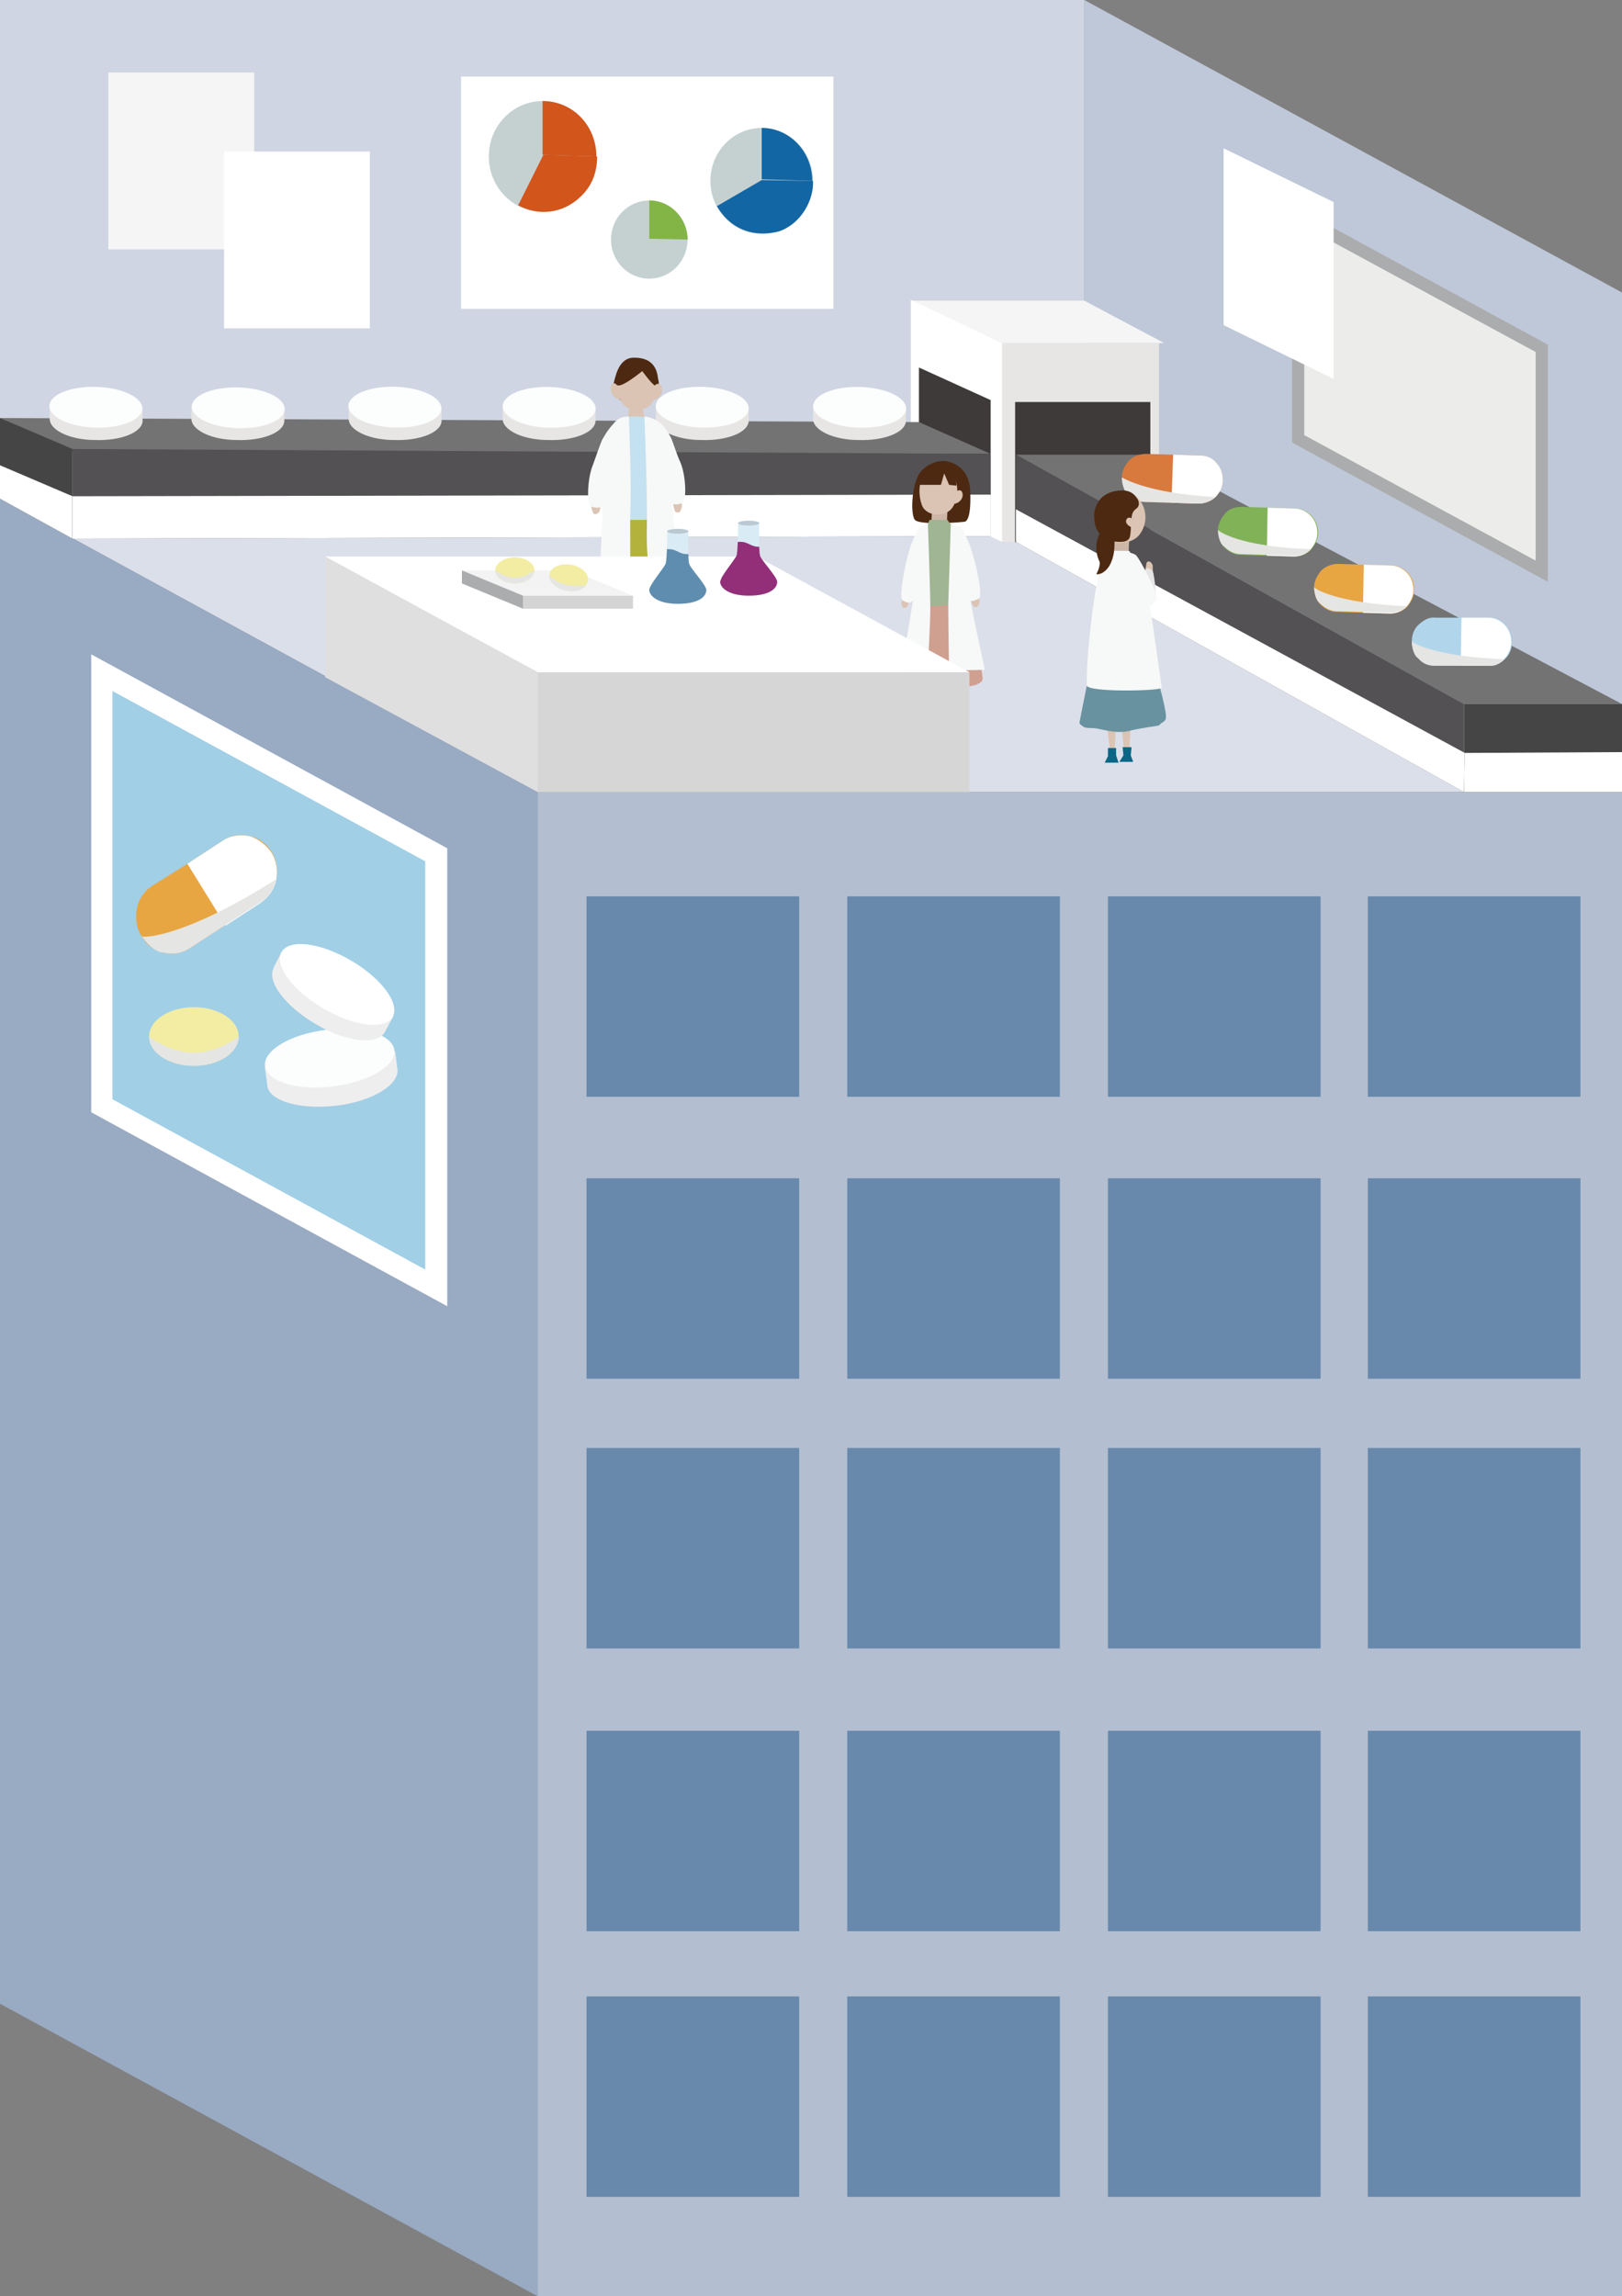 <?xml version="1.0" encoding="utf-8"?>
<!-- Generator: Adobe Illustrator 27.4.1, SVG Export Plug-In . SVG Version: 6.00 Build 0)  -->
<svg version="1.1" id="レイヤー_1" xmlns="http://www.w3.org/2000/svg" xmlns:xlink="http://www.w3.org/1999/xlink" x="0px"
	 y="0px" viewBox="0 0 199.1 281.8" style="enable-background:new 0 0 199.1 281.8;" xml:space="preserve">
<rect x="0" y="0" width="199.1" height="281.8" fill="#808080" stroke="none"/>
<style type="text/css">
	.st0{fill:#DBDFE9;}
	.st1{fill:#BFC8D8;}
	.st2{fill:#ABACAD;}
	.st3{fill:#ECECEA;}
	.st4{fill:#CFD5E2;}
	.st5{fill:#B3BED1;}
	.st6{fill:#99AAC3;}
	.st7{fill:#FFFFFF;}
	.st8{fill:#A1CFE6;}
	.st9{fill:#E8E6E5;}
	.st10{fill:#3D3A39;}
	.st11{fill:#F5F5F5;}
	.st12{fill:#454546;}
	.st13{fill:#737374;}
	.st14{fill:#535153;}
	.st15{fill:#6889AB;}
	.st16{fill:#E7A642;}
	.st17{fill:#E5E5E4;}
	.st18{fill:#D87A3D;}
	.st19{fill:#82B258;}
	.st20{fill:#B1D6EB;}
	.st21{fill:#EFEEEE;}
	.st22{fill:#FCFDFD;}
	.st23{fill:#F2EDA3;}
	.st24{fill:#4D2912;}
	.st25{fill:#DBC4B3;}
	.st26{fill:#23211F;}
	.st27{fill:#B3B23D;}
	.st28{fill:#C3E1F0;}
	.st29{fill:#F7F8F8;}
	.st30{fill:#CF9F90;}
	.st31{fill:#CFB7A8;}
	.st32{fill:#9FB593;}
	.st33{fill:#801E1F;}
	.st34{fill:#D6D6D7;}
	.st35{fill:#DFDFDF;}
	.st36{fill:#D9ECF6;}
	.st37{fill:#BAC9D1;}
	.st38{clip-path:url(#SVGID_00000127015494308031302740000000625120959855082425_);fill:#932F79;}
	.st39{clip-path:url(#SVGID_00000147915971606681978900000002664461654189588867_);fill:#5E8DAF;}
	.st40{fill:#D4D4D5;}
	.st41{fill:#F3F3F4;}
	.st42{fill:#6992A0;}
	.st43{fill:#0C6686;}
	.st44{fill:#E5E5E5;}
	.st45{fill:#C5D1D1;}
	.st46{fill:#D2551B;}
	.st47{fill:#83B546;}
	.st48{fill:#1266A4;}
</style>
<g id="medical">
	<polygon class="st0" points="199.1,97.2 66,97.2 0,61.2 133.1,61.2 	"/>
	<polygon class="st1" points="199.1,35.9 199.1,97.2 133.1,61.2 133.1,0 	"/>
	<polygon class="st2" points="190,42.3 190,71.4 158.6,54.3 158.6,25.2 	"/>
	<polygon class="st3" points="160.1,53.4 160.1,27.8 188.5,43.2 188.5,68.8 	"/>
	<rect class="st4" width="133.1" height="61.2"/>
	<rect x="66" y="97.2" class="st5" width="133.1" height="184.6"/>
	<polygon class="st6" points="66,281.8 0,143.4 0,61.2 66,97.2 	"/>
	<polygon class="st6" points="66,281.8 0,245.9 0,61.2 66,97.2 	"/>
	<polygon class="st7" points="11.2,136.5 11.2,80.3 54.9,104.1 54.9,160.3 	"/>
	<polygon class="st8" points="13.8,134.9 13.8,84.8 52.2,105.7 52.2,155.8 	"/>
	<g>
		<g>
			
				<rect x="123" y="42.1" transform="matrix(-1 -1.224647e-16 1.224647e-16 -1 265.269 108.602)" class="st9" width="19.3" height="24.4"/>
			
				<rect x="124.7" y="49.3" transform="matrix(-1 -1.224647e-16 1.224647e-16 -1 265.906 115.834)" class="st10" width="16.6" height="17.2"/>
			<polygon class="st11" points="123,42.1 142.9,42.1 133.1,36.9 111.8,36.9 			"/>
			<polygon class="st7" points="111.8,61.2 123,66.5 123,42.1 111.8,36.8 			"/>
			<polygon class="st10" points="112.8,61.7 121.6,65.8 121.6,49.1 112.8,45.1 			"/>
		</g>
		<g>
			<polygon class="st12" points="179.7,97.2 199.1,97.2 199.1,86.4 179.7,86.4 			"/>
			<polygon class="st7" points="179.7,97.2 199.1,97.2 199.1,92.3 179.8,92.4 			"/>
			<polygon class="st13" points="179.7,86.4 199.1,86.4 141.2,55.8 124.7,55.8 			"/>
			<polygon class="st14" points="124.7,66.5 179.7,97.2 179.7,86.4 124.7,55.8 			"/>
			<polygon class="st7" points="124.7,66.5 179.7,97.2 179.8,92.4 124.7,62.5 			"/>
		</g>
	</g>
	<rect x="72" y="110" class="st15" width="26.1" height="24.6"/>
	<rect x="104" y="110" class="st15" width="26.1" height="24.6"/>
	<rect x="136" y="110" class="st15" width="26.1" height="24.6"/>
	<rect x="167.9" y="110" class="st15" width="26.1" height="24.6"/>
	<rect x="72" y="144.6" class="st15" width="26.1" height="24.6"/>
	<rect x="104" y="144.6" class="st15" width="26.1" height="24.6"/>
	<rect x="136" y="144.6" class="st15" width="26.1" height="24.6"/>
	<rect x="167.9" y="144.6" class="st15" width="26.1" height="24.6"/>
	<rect x="72" y="177.7" class="st15" width="26.1" height="24.6"/>
	<rect x="104" y="177.7" class="st15" width="26.1" height="24.6"/>
	<rect x="136" y="177.7" class="st15" width="26.1" height="24.6"/>
	<rect x="167.9" y="177.7" class="st15" width="26.1" height="24.6"/>
	<rect x="72" y="212.4" class="st15" width="26.1" height="24.6"/>
	<rect x="104" y="212.4" class="st15" width="26.1" height="24.6"/>
	<rect x="136" y="212.4" class="st15" width="26.1" height="24.6"/>
	<rect x="167.9" y="212.4" class="st15" width="26.1" height="24.6"/>
	<rect x="72" y="245" class="st15" width="26.1" height="24.6"/>
	<rect x="104" y="245" class="st15" width="26.1" height="24.6"/>
	<rect x="136" y="245" class="st15" width="26.1" height="24.6"/>
	<rect x="167.9" y="245" class="st15" width="26.1" height="24.6"/>
	<g>
		<path class="st16" d="M33.3,104.5L33.3,104.5L33.3,104.5c0.7,1,0.8,2.3,0.6,3.4c-0.2,1.1-0.9,2.2-1.9,2.8l-4.3,2.8l-4.3,2.8
			c-1,0.7-2.2,0.9-3.3,0.6c-1.1-0.2-2.1-0.9-2.7-2l0,0h0c-0.7-1-0.8-2.3-0.6-3.4c0.2-1.1,0.9-2.2,1.9-2.8L23,106l4.3-2.8
			c1-0.7,2.2-0.9,3.3-0.6C31.7,102.8,32.7,103.5,33.3,104.5z"/>
		<path class="st7" d="M27.7,113.6l4.3-2.8c1-0.7,1.7-1.7,1.9-2.8c0.2-1.1,0.1-2.3-0.6-3.4l0,0l0,0c-0.7-1-1.7-1.7-2.7-2
			c-1.1-0.2-2.3-0.1-3.3,0.6L23,106L27.7,113.6z"/>
		<path class="st17" d="M33.9,107.9c-0.2,1.1-0.9,2.2-1.9,2.8l-4.3,2.8l-4.3,2.8c-1,0.7-2.2,0.9-3.3,0.6c-1.4,0-2.7-2-2.7-2l0,0h0
			C17.4,115.1,22.4,115.2,33.9,107.9z"/>
	</g>
	<g>
		<path class="st18" d="M150.1,58.9L150.1,58.9L150.1,58.9c0,0.8-0.4,1.5-0.9,2.1c-0.5,0.5-1.3,0.8-2.1,0.8l-3.3-0.1l-3.3-0.1
			c-0.8,0-1.5-0.4-2-0.9c-0.5-0.6-0.8-1.3-0.8-2.1l0,0v0c0-0.8,0.4-1.5,0.9-2.1c0.5-0.5,1.3-0.8,2.1-0.8l3.3,0.1l3.3,0.1
			c0.8,0,1.5,0.4,2,0.9C149.8,57.4,150.1,58.1,150.1,58.9z"/>
		<path class="st7" d="M143.8,61.7l3.3,0.1c0.8,0,1.5-0.3,2.1-0.8c0.5-0.5,0.9-1.2,0.9-2.1v0l0,0c0-0.8-0.3-1.6-0.8-2.1
			c-0.5-0.6-1.2-0.9-2-0.9l-3.3-0.1L143.8,61.7z"/>
		<path class="st17" d="M149.2,61c-0.5,0.5-1.3,0.8-2.1,0.8l-3.3-0.1l-3.3-0.1c-0.8,0-1.5-0.4-2-0.9c-0.8-0.6-0.8-2.1-0.8-2.1l0,0v0
			C137.7,58.5,140.3,60.5,149.2,61z"/>
	</g>
	<g>
		<path class="st19" d="M161.8,65.4L161.8,65.4L161.8,65.4c0,0.8-0.4,1.5-0.9,2.1c-0.5,0.5-1.3,0.8-2,0.8l-3.3-0.1l-3.3-0.1
			c-0.8,0-1.5-0.4-2-0.9c-0.5-0.5-0.8-1.3-0.8-2.1v0l0,0c0-0.8,0.4-1.5,0.9-2.1s1.3-0.8,2-0.8l3.3,0.1l3.3,0.1c0.8,0,1.5,0.4,2,0.9
			C161.5,63.8,161.8,64.6,161.8,65.4z"/>
		<path class="st7" d="M155.5,68.2l3.3,0.1c0.8,0,1.5-0.3,2-0.8c0.5-0.5,0.9-1.3,0.9-2.1v0l0,0c0-0.8-0.3-1.6-0.8-2.1
			c-0.5-0.5-1.2-0.9-2-0.9l-3.3-0.1L155.5,68.2z"/>
		<path class="st17" d="M160.9,67.4c-0.5,0.5-1.3,0.8-2,0.8l-3.3-0.1l-3.3-0.1c-0.8,0-1.5-0.4-2-0.9c-0.8-0.5-0.8-2.1-0.8-2.1v0l0,0
			C149.4,65.1,152,67.1,160.9,67.4z"/>
	</g>
	<g>
		<path class="st16" d="M173.6,72.4L173.6,72.4L173.6,72.4c0,0.8-0.4,1.5-0.9,2.1c-0.5,0.5-1.3,0.8-2,0.8l-3.3-0.1l-3.3-0.1
			c-0.8,0-1.5-0.4-2-0.9c-0.5-0.5-0.8-1.3-0.8-2.1v0l0,0c0-0.8,0.4-1.5,0.9-2.1c0.5-0.5,1.3-0.8,2-0.8l3.3,0.1l3.3,0.1
			c0.8,0,1.5,0.4,2,0.9C173.3,70.8,173.6,71.5,173.6,72.4z"/>
		<path class="st7" d="M167.3,75.2l3.3,0.1c0.8,0,1.5-0.3,2-0.8c0.5-0.5,0.9-1.3,0.9-2.1v0l0,0c0-0.8-0.3-1.6-0.8-2.1
			c-0.5-0.5-1.2-0.9-2-0.9l-3.3-0.1L167.3,75.2z"/>
		<path class="st17" d="M172.7,74.4c-0.5,0.5-1.3,0.8-2,0.8l-3.3-0.1l-3.3-0.1c-0.8,0-1.5-0.4-2-0.9c-0.8-0.5-0.8-2.1-0.8-2.1v0l0,0
			C161.1,72.1,163.7,74,172.7,74.4z"/>
	</g>
	<g>
		<path class="st20" d="M185.6,78.8L185.6,78.8L185.6,78.8c0,0.8-0.3,1.6-0.9,2.1s-1.2,0.9-2,0.8l-3.3,0l-3.3,0
			c-0.8,0-1.5-0.3-2-0.9c-0.5-0.5-0.8-1.3-0.8-2.1l0,0v0c0-0.8,0.3-1.6,0.9-2.1s1.2-0.9,2-0.8l3.3,0l3.3,0c0.8,0,1.5,0.3,2,0.9
			C185.3,77.3,185.6,78,185.6,78.8z"/>
		<path class="st7" d="M179.3,81.7l3.3,0c0.8,0,1.5-0.3,2-0.8c0.5-0.5,0.9-1.3,0.9-2.1v0l0,0c0-0.8-0.3-1.6-0.8-2.1
			c-0.5-0.5-1.2-0.9-2-0.9l-3.3,0L179.3,81.7z"/>
		<path class="st17" d="M184.7,80.9c-0.5,0.5-1.2,0.9-2,0.8l-3.3,0l-3.3,0c-0.8,0-1.5-0.3-2-0.9c-0.8-0.5-0.8-2.1-0.8-2.1l0,0v0
			C173.1,78.7,175.8,80.6,184.7,80.9z"/>
	</g>
	<g>
		<g>
			<path class="st21" d="M32.5,130.9l0.3,2.2c0,0,0,0,0,0.1c0.2,1.9,4,3,8.4,2.5c4.4-0.5,7.7-2.5,7.6-4.4l0,0l-0.3-2.3L32.5,130.9z"
				/>
			<ellipse transform="matrix(0.992 -0.123 0.123 0.992 -15.685 5.97)" class="st22" cx="40.5" cy="129.9" rx="8" ry="3.5"/>
		</g>
	</g>
	<g>
		<g>
			<path class="st21" d="M34.6,116.8l-1,1.9c0,0,0,0,0,0.1c-0.9,1.6,1.4,4.7,5.2,6.9c3.7,2.2,7.5,2.6,8.4,1l0,0l1.1-2L34.6,116.8z"
				/>
			
				<ellipse transform="matrix(0.506 -0.862 0.862 0.506 -83.7 95.374)" class="st7" cx="41.4" cy="120.8" rx="3.4" ry="7.9"/>
		</g>
	</g>
	<path class="st6" d="M17.8,119.5"/>
	<g>
		<ellipse class="st23" cx="23.8" cy="127.2" rx="5.5" ry="3.6"/>
		<path class="st17" d="M29.3,127.2c0,2-2.5,3.6-5.5,3.6s-5.5-1.6-5.5-3.6c0,0,2.5,2,5.5,2S29.3,127.2,29.3,127.2z"/>
	</g>
	<polygon class="st13" points="0,51.3 8.8,55.5 121.6,55.7 112.8,51.8 	"/>
	<polygon class="st12" points="0,61.2 8.9,66.1 8.9,55.1 0,51.3 	"/>
	<polygon class="st7" points="0,61.2 8.9,66.1 8.9,60.9 0,57.1 	"/>
	<polygon class="st14" points="121.6,65.8 8.9,66.1 8.9,55.1 121.6,55.7 	"/>
	<polygon class="st7" points="121.6,65.8 8.9,66.1 8.9,60.9 121.6,60.7 	"/>
	<g>
		<rect x="13.3" y="8.9" class="st11" width="17.9" height="21.7"/>
	</g>
	<g>
		<g>
			<path class="st9" d="M23.5,49.8l0,1.6c0,0,0,0,0,0c0,1.4,2.5,2.6,5.6,2.6c3.1,0.1,5.7-0.9,5.8-2.3l0,0l0-1.7L23.5,49.8z"/>
			
				<ellipse transform="matrix(3.128891e-02 -1 1 3.128891e-02 -21.669 77.683)" class="st22" cx="29.2" cy="50" rx="2.5" ry="5.7"/>
		</g>
	</g>
	<g>
		<g>
			<path class="st9" d="M6.1,49.8l0,1.6c0,0,0,0,0,0c0,1.4,2.5,2.6,5.6,2.6c3.1,0.1,5.7-0.9,5.8-2.3l0,0l0-1.7L6.1,49.8z"/>
			
				<ellipse transform="matrix(3.128891e-02 -1 1 3.128891e-02 -38.601 60.212)" class="st22" cx="11.8" cy="50" rx="2.5" ry="5.7"/>
		</g>
	</g>
	<g>
		<g>
			<path class="st9" d="M42.8,49.8l0,1.6c0,0,0,0,0,0c0,1.4,2.5,2.6,5.6,2.6c3.1,0.1,5.7-0.9,5.8-2.3l0,0l0-1.7L42.8,49.8z"/>
			
				<ellipse transform="matrix(3.128891e-02 -1 1 3.128891e-02 -3.043 96.901)" class="st22" cx="48.5" cy="50" rx="2.5" ry="5.7"/>
		</g>
	</g>
	<g>
		<g>
			<path class="st9" d="M61.7,49.8l0,1.6c0,0,0,0,0,0c0,1.4,2.5,2.6,5.6,2.6c3.1,0.1,5.7-0.9,5.8-2.3l0,0l0-1.7L61.7,49.8z"/>
			
				<ellipse transform="matrix(3.128891e-02 -1 1 3.128891e-02 15.3 115.828)" class="st22" cx="67.4" cy="50" rx="2.5" ry="5.7"/>
		</g>
	</g>
	<g>
		<g>
			<path class="st9" d="M80.5,49.8l0,1.6c0,0,0,0,0,0c0,1.4,2.5,2.6,5.6,2.6c3.1,0.1,5.7-0.9,5.8-2.3l0,0l0-1.7L80.5,49.8z"/>
			
				<ellipse transform="matrix(3.128891e-02 -1 1 3.128891e-02 33.502 134.609)" class="st22" cx="86.2" cy="50" rx="2.5" ry="5.7"/>
		</g>
	</g>
	<g>
		<g>
			<path class="st9" d="M99.8,49.8l0,1.6c0,0,0,0,0,0c0,1.4,2.5,2.6,5.6,2.6c3.1,0.1,5.7-0.9,5.8-2.3l0,0l0-1.7L99.8,49.8z"/>
			
				<ellipse transform="matrix(3.128891e-02 -1 1 3.128891e-02 52.222 153.923)" class="st22" cx="105.5" cy="50" rx="2.5" ry="5.7"/>
		</g>
	</g>
	<g>
		<g>
			<path class="st24" d="M75.3,47.1c0,0-0.1,2.5,2.7,2.7c3,0.2,3-2.7,2.8-3.2c-0.1-0.3,0-2.7-2.9-2.7C75.8,43.8,75.5,46.6,75.3,47.1
				z"/>
			<polygon class="st25" points="77.3,49.5 77.1,51.2 79.1,51.2 78.7,49.4 			"/>
			<polygon class="st26" points="75.5,77.8 77.2,77.8 77.1,79.3 77.6,80.7 74.9,80.7 75.6,79.4 			"/>
			<polygon class="st26" points="79.6,77.8 81.3,77.8 81.3,79.3 81.7,80.7 79,80.7 79.7,79.4 			"/>
			<path class="st25" d="M72.6,61.6c0,0,0,0.6,0,0.7s0.2,0.8,0.4,0.8s0.5-0.1,0.6-0.4s0.2-0.9,0.2-0.9S73.1,61.1,72.6,61.6z"/>
			<path class="st27" d="M74.7,61.7c0,0-0.3,3.5-0.4,5.5c-0.1,3.5,0.2,6.6,0.2,7.1c0,0.6,0.2,3,0.3,3.4c0.1,0.3,0.4,0.3,0.6,0.4
				c0.2,0,2.1,0,2.4-0.2c0.4-0.2,0.5-5.6,0.5-5.8s0.1-2.8,0.1-3.1c0-0.6,0-2,0-2.9C78.5,65.2,77.1,61.8,74.7,61.7z"/>
			<path class="st25" d="M79.7,47.9c0,0,1.1-1.4,1.5-0.5c0.4,1-0.6,1.7-1.1,1.7S79.7,47.9,79.7,47.9z"/>
			<path class="st25" d="M76.2,47.7c0,0-1-1.3-1.2-0.3c-0.2,1,0.6,1.6,1,1.6C76.3,49,76.2,47.7,76.2,47.7z"/>
			<path class="st27" d="M74.7,62.3c-0.3,1.9-0.4,2.5,1.9,4.2c2.5,1.9,1.9,1.9,2,5c0.1,2.9,0,3.3,0.1,4.3c0,0.9,0,1.8,0.5,2.2
				c0.3,0.2,1.9,0.1,2.2,0.1c0.6,0,0.4-0.4,0.7-2.3c0.4-2.6,0.3-4.2,0.3-4.5c0-0.4-0.1-3-0.1-3.5c0-0.9-0.2-4.4-0.3-5.6
				c-0.1-1.2-0.6-1.5-0.6-1.5L74.7,62.3z"/>
			<path class="st25" d="M83.7,61.5c0,0,0,0.6,0,0.7c0,0.1-0.2,0.7-0.4,0.7c-0.3,0-0.5-0.1-0.5-0.3c-0.1-0.3-0.2-0.9-0.2-0.9
				S83.1,60.9,83.7,61.5z"/>
			<path class="st28" d="M78,51.1c1,0,2.3,0.3,2.5,0.5c0.4,0.4,1.1,2,1.3,3.8c0.3,2.4,0.6,5.7,0.4,6.7s-0.4,1.7-2.4,1.7
				c-1.9,0-4.8,0.1-5.1-0.3c-0.3-0.4-0.4-0.3-0.7-1.3c-0.4-1.1,0.1-2.4,0.3-5.6c0.3-3.1,0.7-4.6,1.5-5.1C76.5,51.1,78,51.1,78,51.1z
				"/>
			<path class="st25" d="M77.9,44.8c-1.7,0-2.9,2.8-1.5,4.7c0.9,1.2,3.4,1,3.8-0.4S80.5,44.9,77.9,44.8z"/>
		</g>
		<path class="st24" d="M79.5,45c0,0-2.8,2.4-3.6,2.3c-0.9,0,0.5-2.6,1.6-2.6C78.6,44.6,79.5,45,79.5,45z"/>
		<path class="st24" d="M78.5,45.1c0,0,1.6,2.2,1.9,2.2C80.7,47.2,80,44.6,78.5,45.1z"/>
		<path class="st29" d="M79.1,51.1c0,0,0.4,9.6,0.3,13.6s0.5,7,0.5,7h3.7c0,0-1-8.5-1.2-10.2c-0.2-1.7-1.2-8.3-1.2-8.5
			c0-0.2-0.1-1-0.6-1.3C80.1,51.2,79.1,51.1,79.1,51.1z"/>
		<path class="st29" d="M77.2,51.1c0,0,0.3,8.2,0.2,10.6c-0.1,2.5,0,9.8,0,9.8l-3.8-0.3c0,0,0.4-9.8,0.6-11.7s1.1-7.7,1.6-8
			C76.3,51.1,77.2,51.1,77.2,51.1z"/>
		<path class="st29" d="M76,51.4c0,0.1-0.9,0.4-2.1,2.6c-0.3,0.7-0.7,1.9-1.1,3c-0.7,1.6-0.8,4.8-0.3,5.1c0.5,0.3,1.2,0.2,1.5,0.1
			c0.3-0.1,0.5-1.7,0.6-2c0.1-0.3,0.5-2,0.6-2.8C75.3,56.5,76,51.4,76,51.4z"/>
		<path class="st29" d="M80.3,51.4c0,0.1,1,0.2,2.1,2.4c0.3,0.7,0.6,1.8,1.1,2.9c0.7,1.6,0.8,4.6,0.3,5c-0.5,0.3-1.1,0.2-1.4,0.1
			c-0.3-0.1-0.5-1.6-0.6-1.9s-0.5-1.9-0.6-2.7C81,56.3,80.3,51.4,80.3,51.4z"/>
	</g>
	<g>
		<path class="st25" d="M110.8,73.4c0,0,0.7,0,0.8,0.5c0,0-0.2,0.4-0.2,0.5c-0.2,0.2-0.4,0.3-0.6,0.1
			C110.6,74.2,110.6,73.7,110.8,73.4z"/>
		<path class="st24" d="M116.2,56.6c1,0.2,2.9,1,2.9,3.9c0.1,2.9-0.4,3.4-0.6,3.5c-0.2,0.1-5.6,0.5-6.2-0.2c-0.6-0.7-0.4-5.1,1-6.2
			C114.7,56.3,116.2,56.6,116.2,56.6z"/>
		<path class="st29" d="M114.2,64.5c0-0.1-1.1,0.1-1.4,0.4c-0.3,0.2-1.1,2.2-1.2,2.7c-0.6,2-1.3,5.9-0.8,6.1
			c0.5,0.2,0.9,0.6,1.5-0.3C112.9,72.4,114.8,66,114.2,64.5z"/>
		<g>
			<polygon class="st25" points="113.6,83.4 113,87.1 113.5,87.3 114.6,83.9 			"/>
			<polygon class="st25" points="116.6,83.7 117,87.4 117.6,87.5 117.7,83.9 			"/>
			<path class="st30" d="M112.6,73.5c0,0,2.5,0.3,5.3-0.2c0,0,2.9,8.9,2.7,10.1c-0.1,0.4-0.6,0.5-0.7,0.6s-0.6,0.1-1.1,0.3
				c-0.5,0.2-1.7,0.3-2.1,0.4c-0.4,0.1-1,0.3-2,0.2s-1.6-0.3-2.2-0.3c-0.5-0.1-1.2,0-1.5-0.2c-0.2-0.2-0.4-0.2-0.5-0.5
				C110.5,83.7,112.6,73.5,112.6,73.5z"/>
			<polygon class="st31" points="114.4,62.7 114.3,64.6 116.2,64.6 116.3,62.7 			"/>
			<path class="st32" d="M116.2,64.1c0,0,1.2,0.1,1.9,2.6c0.6,2.4,0,6.5-0.1,7c-0.1,0.5-5.3,1.3-5.3-0.2c-0.1-1.8,0-7.3,0.7-8.6
				C114,63.6,116.2,64.1,116.2,64.1z"/>
			<path class="st25" d="M115.4,57.2c1.7,0,2.9,3.1,1.5,5.1c-0.9,1.3-3.4,1.1-3.8-0.5C112.6,60.3,112.7,57.3,115.4,57.2z"/>
			<polygon class="st32" points="114.1,63.8 116.3,63.8 116.7,64.4 113.9,64.3 			"/>
			<polygon class="st33" points="112.8,86.5 113.8,86.8 113.6,87.6 113.6,88.5 112.1,88 112.7,87.4 			"/>
			<polygon class="st33" points="116.8,86.8 117.8,86.8 117.8,87.7 118.1,88.5 116.5,88.5 116.9,87.7 			"/>
		</g>
		<path class="st25" d="M120.1,73.3c0,0-0.7,0-0.9,0.5c0,0,0.2,0.4,0.2,0.5c0.2,0.2,0.4,0.3,0.6,0.1
			C120.3,74.1,120.3,73.6,120.1,73.3z"/>
		<path class="st29" d="M117.1,64.8c0-0.1,0.5-0.4,0.8-0.1c0.3,0.2,1.2,2.2,1.3,2.7c0.7,2,1.5,5.9,0.9,6.1c-0.6,0.2-0.9,0.6-1.6-0.3
			C117.8,72.3,116.5,66.4,117.1,64.8z"/>
		<path class="st25" d="M116.8,60.8c0,0,1-1.1,1.3-0.4c0.3,0.8-0.5,1.4-0.9,1.4C116.7,61.8,116.8,60.8,116.8,60.8z"/>
		<path class="st24" d="M112.8,59.5c0.4,0,2.7,0,2.7,0l0.4-1.4l0.6,1.4l0.9,0.1c0,0,0-2.6-2-2.7C112.9,56.8,112.8,59.5,112.8,59.5z"
			/>
		<path class="st29" d="M116.7,64.4c0,0-0.2,7-0.3,9.7c0,3.3,0.1,8.2,0.1,8.2l4.4-0.1c0,0-2.1-9.4-2.2-11.1
			c-0.1-1.7-1.2-6.2-1.3-6.4C117.4,64.4,116.7,64.4,116.7,64.4z"/>
		<path class="st29" d="M112.8,64.8l1.1-0.6c0,0,0.3,8.6,0.3,10.4s-0.3,7.1-0.3,7.1l-3.1-0.5c0,0,1.4-8,1.6-9.7
			C112.5,69.9,112.8,64.8,112.8,64.8z"/>
	</g>
	<g>
		<rect x="66" y="82.5" class="st34" width="53" height="14.7"/>
		<polygon class="st7" points="119,82.5 66,82.5 39.9,68.3 92.9,68.3 		"/>
		<polygon class="st35" points="66,97.2 39.9,83.1 39.9,68.3 66,82.5 		"/>
	</g>
	<g>
		<path class="st36" d="M90.6,64.2h2.6c0,0-0.1,3.3,0.1,4c0.1,0.5,2.1,2.6,2.1,3.2c0,0.8-0.9,1.7-3.5,1.7c-2.5,0-3.5-1-3.5-1.7
			c0-0.6,1.8-2.7,2-3.2S90.6,64.2,90.6,64.2z"/>
		<ellipse class="st37" cx="91.9" cy="64.2" rx="1.3" ry="0.3"/>
		<g>
			<defs>
				<path id="SVGID_1_" d="M90.6,64.2h2.6c0,0-0.1,3.3,0.1,4c0.1,0.5,2.1,2.6,2.1,3.2c0,0.8-0.9,1.7-3.5,1.7c-2.5,0-3.5-1-3.5-1.7
					c0-0.6,1.8-2.7,2-3.2S90.6,64.2,90.6,64.2z"/>
			</defs>
			<clipPath id="SVGID_00000016786122159619744240000009758175307129397910_">
				<use xlink:href="#SVGID_1_"  style="overflow:visible;"/>
			</clipPath>
			<path style="clip-path:url(#SVGID_00000016786122159619744240000009758175307129397910_);fill:#932F79;" d="M89.8,66.9
				c0,0,0.5-0.5,1.2-0.4c0.8,0,1.2,0.6,2.1,0.6s1.5-0.4,1.5-0.4l1.8,5L95,73.8l-5.1,0.3l-1.7-2.2l0.9-2.4L89.8,66.9z"/>
		</g>
	</g>
	<g>
		<path class="st36" d="M81.9,65.2h2.6c0,0-0.1,3.3,0.1,4c0.1,0.5,2.1,2.6,2.1,3.2c0,0.8-0.9,1.7-3.5,1.7c-2.5,0-3.5-1-3.5-1.7
			c0-0.6,1.8-2.7,2-3.2C81.9,68.7,81.9,65.2,81.9,65.2z"/>
		<ellipse class="st37" cx="83.2" cy="65.2" rx="1.3" ry="0.3"/>
		<g>
			<defs>
				<path id="SVGID_00000026160375694455469010000000263682502455586236_" d="M81.9,65.2h2.6c0,0-0.1,3.3,0.1,4
					c0.1,0.5,2.1,2.6,2.1,3.2c0,0.8-0.9,1.7-3.5,1.7c-2.5,0-3.5-1-3.5-1.7c0-0.6,1.8-2.7,2-3.2C81.9,68.7,81.9,65.2,81.9,65.2z"/>
			</defs>
			<clipPath id="SVGID_00000005253718224523411840000014355528186528268162_">
				<use xlink:href="#SVGID_00000026160375694455469010000000263682502455586236_"  style="overflow:visible;"/>
			</clipPath>
			<path style="clip-path:url(#SVGID_00000005253718224523411840000014355528186528268162_);fill:#5E8DAF;" d="M81,67.8
				c0,0,0.5-0.5,1.2-0.4c0.8,0,1.2,0.6,2.1,0.6c0.9,0,1.5-0.4,1.5-0.4l1.8,5l-1.4,2.1l-5.1,0.3l-1.7-2.2l0.9-2.4L81,67.8z"/>
		</g>
	</g>
	<g>
		<rect x="64.2" y="73.1" class="st40" width="13.5" height="1.6"/>
		<polygon class="st41" points="77.7,73.1 64.2,73.1 56.7,70 70.1,70 		"/>
		<polygon class="st2" points="64.2,74.7 56.7,71.6 56.7,70 64.2,73.1 		"/>
	</g>
	<g>
		<ellipse class="st23" cx="63.2" cy="70" rx="2.4" ry="1.6"/>
		<path class="st17" d="M65.6,70c0,0.9-1.1,1.6-2.4,1.6s-2.4-0.7-2.4-1.6c0,0,1.1,0.9,2.4,0.9S65.6,70,65.6,70z"/>
	</g>
	<g>
		<ellipse transform="matrix(0.157 -0.988 0.988 0.157 -11.3 128.693)" class="st23" cx="69.8" cy="71" rx="1.6" ry="2.4"/>
		<path class="st17" d="M72,71.8c-0.4,0.5-1.1,0.9-2.4,0.7s-2.3-1.1-2.2-1.9c0,0,0.9,1,2.3,1.2C71,72,72,71.8,72,71.8z"/>
	</g>
	<g>
		<polygon class="st25" points="135.8,88.4 136.3,92.4 136.8,92.4 137,88.6 		"/>
		<polygon class="st25" points="137.6,88.5 138,92.4 138.6,92.5 138.8,88.7 		"/>
		<path class="st42" d="M134.7,77.7c0,0,2.6,0.4,5.6-0.2c0,0,3.1,9.4,2.8,10.7c-0.1,0.4-0.6,0.5-0.7,0.7c-0.1,0.2-0.6,0.2-1.2,0.3
			s-1.8,0.3-2.2,0.4c-0.4,0.1-1,0.3-2.1,0.2c-1.1-0.1-1.7-0.3-2.3-0.4s-1.3,0-1.6-0.2c-0.2-0.2-0.4-0.2-0.5-0.5
			C132.5,88.6,134.7,77.7,134.7,77.7z"/>
		<polygon class="st31" points="136.6,66.4 136.5,68.3 138.5,68.3 138.6,66.4 		"/>
		<path class="st29" d="M138.4,67.8c0,0,1.3,0.1,2,2.7c0.7,2.5,1.6,9.8,2.2,13.9c0,0.4-9.2,0.6-9.2-0.3c-0.1-4,1.2-14.2,2-15.5
			C136.2,67.4,138.4,67.8,138.4,67.8z"/>
		<path class="st25" d="M137.9,60.3c2.2,0,3.7,3.2,1.9,5.4c-1.2,1.4-4.3,1.2-4.9-0.5C134.3,63.5,134.5,60.4,137.9,60.3z"/>
		<polygon class="st29" points="136.4,67.6 138.6,67.6 139,68.2 136.4,68.2 		"/>
		<path class="st24" d="M137.4,60.2c1-0.1,1.7,0.2,2.2,1c0.4,0.6,0.1,1.1-0.1,1.2c-0.2,0.2-0.5,0.3-0.6,1.1
			c-0.1,0.7-0.1,1.3-0.1,1.6c-0.1,0.6,0.1,1.4-1.3,1.4c-0.8,0-1.6-0.1-2.4-0.9c-0.8-0.7-0.8-2-0.8-2.5
			C134.4,62.2,134.9,60.4,137.4,60.2z"/>
		<path class="st24" d="M135.5,64.7c0,0-1.7,1.8-0.5,4.3c0,0.7-0.3,1.2-0.4,1.4c-0.2,0.1,0.8,0.3,1.6-1c0.6-1.1,0.6-2.2,0.6-2.6
			c0-0.4,0.1-1.1-0.1-1.7C136.5,64.4,136,64.4,135.5,64.7z"/>
		<path class="st25" d="M141.5,70.2c0,0,0-0.7,0-0.8c-0.1-0.3-0.3-0.5-0.5-0.5c-0.2,0-0.3,0.2-0.3,0.4c0,0.2-0.2,0.9-0.2,0.9
			S141.2,70.7,141.5,70.2z"/>
		<path class="st25" d="M139,63.7c0,0-0.4-0.4-0.7,0c-0.3,0.5,0.3,0.9,0.6,1C139.2,64.8,139,63.7,139,63.7z"/>
		<polygon class="st43" points="136,91.8 137,91.8 137,92.7 137.3,93.6 135.6,93.6 136,92.8 		"/>
		<polygon class="st43" points="137.8,91.7 138.9,91.7 138.8,92.7 139.1,93.5 137.4,93.5 137.9,92.7 		"/>
		<path class="st44" d="M140.7,69.8c0.1-0.2,0.7,0.1,0.8,0.3c0.1,0.2,0.3,1.5,0.3,1.9s0.3,1.8-0.1,1.8c-0.4,0-0.8,0.2-1.2-0.3
			S140.2,70.7,140.7,69.8z"/>
		<path class="st29" d="M138.2,68c0-0.4,0.9-0.1,1.2,0.1c0.3,0.2,1.4,2.3,1.6,2.7c0.2,0.5,1.3,2.4,0.9,2.9c-0.5,0.6-0.9,1-1.7,0.4
			C139.4,73.5,138.1,69.8,138.2,68z"/>
	</g>
	<rect x="27.5" y="18.6" class="st7" width="17.9" height="21.7"/>
	<polygon class="st7" points="163.7,24.8 163.7,46.5 150.2,39.9 150.2,18.2 	"/>
	<rect x="56.6" y="9.4" class="st7" width="45.7" height="28.5"/>
	<g>
		<ellipse class="st45" cx="66.6" cy="19.2" rx="6.6" ry="6.8"/>
		<path class="st46" d="M73.2,19.2L66.6,19v-6.6C70.3,12.4,73.2,15.4,73.2,19.2z"/>
		<path class="st46" d="M63.6,25.2l3.1-6.2l6.6,0.2c0,1.7-0.5,3.5-2,4.9C69.6,25.8,66.7,26.8,63.6,25.2z"/>
	</g>
	<g>
		<ellipse class="st45" cx="79.7" cy="29.4" rx="4.7" ry="4.8"/>
		<path class="st47" d="M84.4,29.4l-4.7-0.1v-4.7C82.3,24.6,84.4,26.8,84.4,29.4z"/>
	</g>
	<g>
		<ellipse class="st45" cx="93.5" cy="22.2" rx="6.3" ry="6.5"/>
		<path class="st48" d="M99.7,22.2L93.5,22v-6.3C96.9,15.7,99.7,18.6,99.7,22.2z"/>
		<path class="st48" d="M88,25.3l5.5-3.2l6.3,0.1c0.1,2.4-1.5,5.3-4.2,6.2C93.7,28.9,90.2,29,88,25.3z"/>
	</g>
</g>
</svg>
